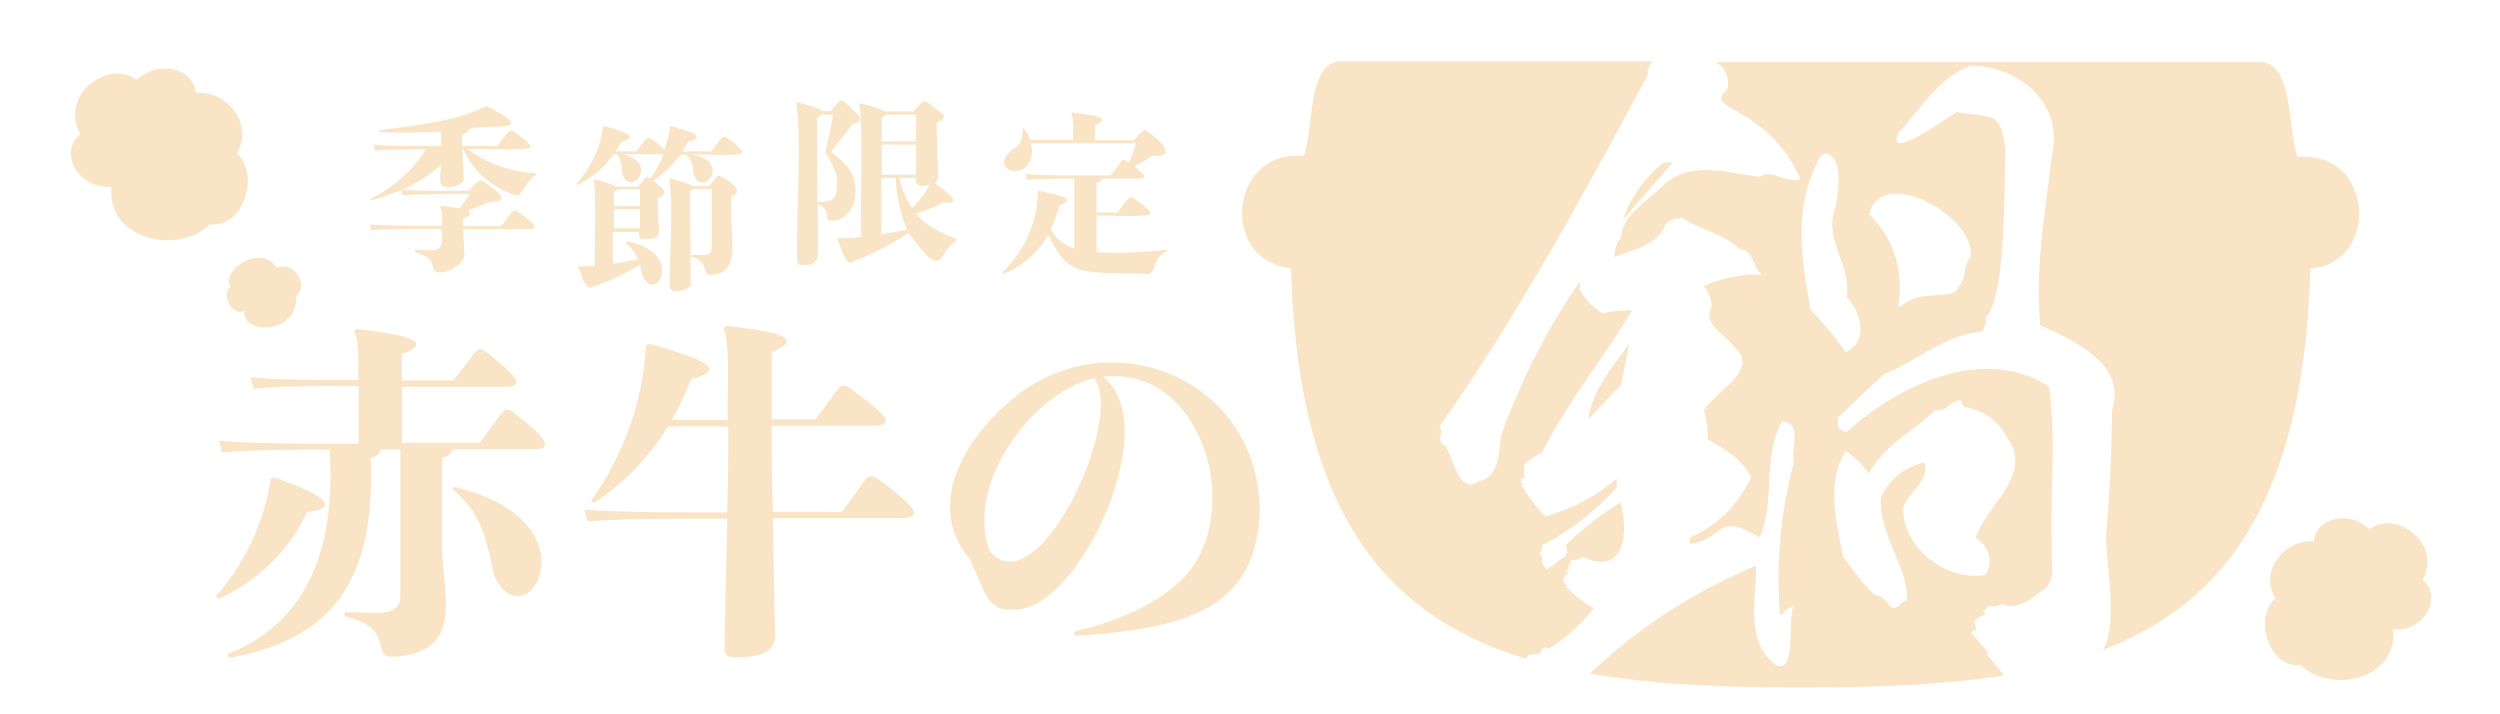 <svg xmlns="http://www.w3.org/2000/svg" xml:space="preserve" id="レイヤー_1" x="0" y="0" style="enable-background:new 0 0 700 200" version="1.1" viewBox="0 0 700 200"><style>.st0{fill:#f9e4c5}</style><path d="M76.7 133.6c12.9 4.6 19.7 8.6 9.3 9.8a50 50 0 0 1-24.9 24.3l-.7-.7a64.2 64.2 0 0 0 15.4-33l.9-.4zm29.9-7.8c-.2 1.2-1.1 2-2.8 2.5 1.3 32-9 50.6-39.7 55.9l-.5-1.1c21.6-8.1 30.6-28.7 28.7-57.2-9.3 0-22.3 0-30.1.8l-.9-3.3c11 1 27.4.8 39.1.8v-16.1c-9 0-20.9-.2-29.4.8l-.9-3.3c8.9.9 20.7.8 30.2.8 0-3.9.3-11.6-1.2-13.6l.7-.7c14.3 1.7 22.1 3.5 12.7 7.1v7.3h14.4c8.5-10.1 5.6-10.9 12.9-5 5.1 4.6 6.5 6.2 2.4 6.8h-29.6V124h21.7c8.7-11 5.5-11.5 13.5-5.3 4.8 4.1 6.7 6.7 2.3 7.1h-23.5c-.2 1.2-1 1.9-2.8 2.5v22.9c-.6 13.6 7.6 31.6-13.8 32.7-6.4 0 .9-8.1-13.5-11.3v-1.1c4.8-.7 15.8 2.6 15.6-4.8v-40.8h-5.5zm20.4 10.5c41.5 9.6 19.9 44.6 11.2 24.5-2.2-11.8-4.5-18.1-11.6-23.9l.4-.6zM203.8 117.3c-.3-5.2.8-21.4-1.2-25.3l.7-.8c17.1 2 21.1 3.7 12.8 7.5v18.7h12.2c9.2-11.4 5.3-11.8 14.8-4.9 4.7 4 6.9 6 2.7 6.7h-29.7c-.1 5.8.1 18.2.3 24.1h19.3c9.3-11.8 5.9-12.3 14.5-5.9 5.6 4.6 8.3 7.4 2.2 7.7h-36l.6 32.7c0 4.8-4.1 6.2-10.5 6.2-3.3 0-3.7-.4-3.6-3.7l.7-35.1c-12.2 0-30.5 0-39.1.8l-.9-3.3c9.3.8 27.3.8 40 .8.2-6 .4-18.1.3-24.1H187a67.9 67.9 0 0 1-20.8 21.5l-.7-.7a83.2 83.2 0 0 0 15.4-43.4l.8-.6c15.9 4.5 22.2 7.3 11.8 10a85.9 85.9 0 0 1-5.4 11.4h15.7zM280.2 114.7c27.1-27.1 72.9-10.1 72.5 29.1C351.5 171 331 176 301.8 178c-1.3 0-1.3-1.1-.2-1.4 11-2.6 20.3-6.7 26.9-12.2 21.5-16.6 9.6-62.4-19.7-58.9 17.8 13.4-7.3 66.6-25.1 65.1-7.8 1.2-8.9-8-12.2-14.1-11.5-13.6-3.2-30.7 8.7-41.8zm-3 39.7c13.5 15.5 37.9-37.2 29.2-48.5-18 4.2-36.4 30.6-29.2 48.5zM123.5 46.1a38.6 38.6 0 0 1-10.8 7c6.1.5 12.5.3 18.6.3 1.8-2.2 2.8-2.8 3.2-2.8.3-.5 6.8 4.3 5.9 4.8 0 .8-.6 1-3.8 1.3a112 112 0 0 1-5.7 2.3c1.4.7.6 1.6-1.3 2.2v2.1h10.8c2.3-3.2 3.3-4.4 3.7-4.4.4 0 1 .3 3.1 2s2.4 2.2 2.4 2.6c0 .4-.2.6-1 .6h-18.9l.3 6.9c.9 2.7-7.2 7.4-8.7 4.3-.4-2.3-1.1-3.5-5.1-4.7V70c6-.1 8.2 1.4 7.5-5.9-5.4 0-16-.1-19.8.4l-.4-1.7c4.2.5 14.6.4 20.3.4 0-2.5-.1-4.5-.6-5.3l.3-.3c2.2.3 3.9.5 5.1.8 1.1-1.4 2.2-2.9 2.9-4.1-5.9 0-13.2 0-18.8.4l-.4-1.5a63.6 63.6 0 0 1-8.4 2.9l-.2-.4a38.2 38.2 0 0 0 15.6-13.9c-4.8 0-11.6 0-14.3.4l-.4-1.7c3.9.5 13.4.4 18.9.4v-4.1c-5.8.4-11.6.4-17.4.2v-.5c12.3-1.7 21.5-2.6 29.8-6.7h.5c15.1 7.6.9 4.7-5.2 6.4 0 .5-.3 1-1.8 1.5v3.2h9.9c2.3-3.2 3.3-4.4 3.7-4.4.4 0 1 .3 3.1 2s2.4 2.2 2.4 2.6c.8 1.3-17.4.3-17.7.6a35.2 35.2 0 0 0 19.4 6.8v.5c-2.1.6-3.2 4.3-5.2 5.8a23.4 23.4 0 0 1-15.3-13.1h-.2l.3 8.1c.9 2.3-7 4.1-6.5.7-.2.1.2-4.4.2-4.4zM178.7 52.2c2.5-2.8 1.8-2.8 3.5-2.3 1.5-2.1 2.6-4.3 3.6-6.7h-11.6c10.7 2.1 2.4 12.5 0 5.4-.1-2.7-.5-4.3-1.5-5.4h-.9a26.2 26.2 0 0 1-10.2 8.6l-.3-.3c3.3-3.5 7-9.7 7.5-16l.4-.2c7 2 9.4 3.1 4.8 4.4-.5 1-1.1 1.9-1.7 2.7h5.9c2.5-3.4 2.9-3.8 3.3-3.8.2-.5 4.5 3 4.5 3.4.6-2 1.5-4.3 1.5-6.5l.4-.2c7 2 9.4 3.1 4.8 4.4l-1.6 2.7h8.1c2.6-3.6 3.1-4.1 3.5-4.1.3-.6 5.8 4 5.1 4.3.6 1.5-13.5.3-14.1.7 11.4 1.7 3 12.6.5 5.4-.1-2.7-.8-4.2-2.1-5.4h-1.6a29.3 29.3 0 0 1-7.6 7.3c2.3 1.9 5 3.3 1.3 4.8-.1 1.4.2 7.9.3 9.4 0 1.7-1.4 2.2-3.9 2.2-2 .1-1.6-.8-1.7-2.1h-7.3v8.9c2.3-.3 4.7-.7 7-1.2-.8-1.9-2-3.4-3.5-4.7l.3-.3c18.5 3.2 6 21.1 3.8 6.5a63.8 63.8 0 0 1-14.1 6.5c-1.8-.8-2.2-3.9-3.2-5.6l.2-.4c1.6 0 3 0 4.5-.2-.2-2.2.4-22.4-.4-23.9l.3-.3c3.9 1.1 5.5 1.7 6 2.1h6.2zm-5.7.8c-.1.2-.4.4-1.1.7v4h7.3V53H173zm-1.1 10.9h7.3v-5.3h-7.3v5.3zm22.2-11-.9.7.2 25.4c.9 2.1-6.2 4-5.9 1-.1-7.6 1.1-22.3-.1-29.7l.3-.3c4.2 1.1 5.7 1.6 6.2 2.1h4.8c1.8-2.5 2.2-2.9 2.6-2.9 1 .2 8.2 4.4 3.5 5.7v7.2c-.1 5.7 2.5 14.7-6.1 14.9-2.2-.3-.2-4.1-5.2-5.1v-.5c2.1-.4 5.7 1.1 5.8-2V52.9h-5.2zM232.5 31.1c2.2-2.5 2.6-2.9 3.1-2.9s.9.3 2.8 2.1c3.2 3.1 3.5 3.3.1 4.6-1.9 2.9-3.9 4.8-5.8 7.7 4.3 3.2 7 5.9 6.8 11 .2 4.1-2.5 8.2-6.7 8.2-.8 0-1.1-.1-1.2-1.1-.2-1.8-.7-2.7-2.6-3.5v14.2c0 1.7-1.3 2.8-3.9 2.8-1.7 0-1.9-.2-1.9-1.7-.3-10.6 1.3-33.4-.2-43.6l.3-.3c4.5 1.2 6.3 2 6.9 2.5h2.3zm-2.3.9c-.2.3-.6.6-1.4.9v23.7c4.2-.3 5.5-.2 5.5-5.3.4-3-1.5-5.5-3.2-8.7.7-3.5 1.7-6.8 2.1-10.5h-3zm32.5 17.5c0 .8-.4 1.4-1 1.8 5.7 4 7.1 5.9 2.4 5.4a40.2 40.2 0 0 1-7.6 3.1c2.8 3.3 6.5 5.4 11.4 7.1v.5c-5.8 3.1-3 12.1-13.5-2.2a79.4 79.4 0 0 1-16.5 8.4c-1.8-1.1-2.4-4.5-3.5-6.5l.2-.4c2.2.1 4.3-.1 6.5-.4-.3-2.5.7-35.6-.6-37l.3-.3a22 22 0 0 1 6.9 2.2h8.1c2-2.3 2.5-2.8 2.9-2.8.5 0 1.1.3 2.8 1.6 3.2 2.6 4 2.7.7 4.4l.5 15.1zm-6.2-9.8v-7.6H248c-.1.2-.4.4-1.1.7v6.8h9.6zm-9.6 9.2h9.6v-8.4h-9.6v8.4zm0 16.7 7.1-1.3a40.2 40.2 0 0 1-3.2-14.5h-4v15.8zm4.9-15.8c.7 3 1.8 5.9 3.6 8.5 2-2.1 3.6-4.2 4.9-6.5-2 .3-4.4.8-3.8-2h-4.7zM317.5 39.2c2.2-2.4 2.6-2.8 3.1-2.8 2.2 1.1 10.6 7.9 2 7.2-1.5 1.1-3 2-5 2.9 2.1 1.8 4 3.2 1.7 3.5h-10.8c-.1.7-.6 1.1-1.5 1.2v8.3h5.9c2.3-3.2 3.3-4.3 3.7-4.3.4 0 1 .3 3.1 2s2.4 2.2 2.4 2.6c.4 1.3-14.6.3-15.1.6v10.2c6.6.4 12.5.1 19.8-.7v.5c-4 1.3-3.2 6.4-5.3 6.3-19.5-.6-22 1.1-28-11a24.8 24.8 0 0 1-12.6 11l-.3-.4a32 32 0 0 0 10-22.6l.3-.3c7.2 1.5 10.3 2.5 5.9 3.9a48 48 0 0 1-2.6 6.9 12 12 0 0 0 6.6 5.4V50c-4.8 0-10.7.1-13.3.4l-.4-1.7c4.9.6 17.7.4 23.9.4 3.5-4 2.5-5.3 5.2-3.6l1.9-5.4h-29.4c2.1 12-13.2 8.1-5.3 1.8 2.4-1.3 3.1-3.3 2.9-5.8l.4-.1c.9 1 1.4 2.1 1.8 3.2h12c-.1-2 .3-5.9-.6-7.4l.3-.3c7.5.9 11 1.8 6.4 3.5v4.3h10.9zM438.4 164.1h.8c-1.6-.6-1.8-1.6-.8-3.2.4 0 .6-.2.8-.8-.6 0-.8-.2-.8-.6h.8v-1.8c.5 1.3.7-.6.6-1 1.4.2 2.4 0 3.3-.8 11.7 5.6 13.1-6.7 10.6-15.2a95 95 0 0 0-15.4 12c1.9 3.7-2.2 3.5-3.3 5.7-.8.2-1.4.4-1.8 1-1.2-.8-1.6-2-1.4-3.5l-.8-.8c.6-.6 1-1.6.8-2.4a73 73 0 0 0 20.9-16.3V134a51.3 51.3 0 0 1-20.1 10.6 57.6 57.6 0 0 1-6.7-8.9h1c-.8-.2-1.2-.8-1-1.8h1c-.2-1.4-.2-2.6 0-3.9a20 20 0 0 1 4.9-3.3c7.1-14.2 17-26.2 25.2-39.8-3 0-5.7.2-8.3.8a16.7 16.7 0 0 1-6.5-6.9c.4-.6.4-1.2 0-1.8a191 191 0 0 0-21.9 42.9c-.6 5-.4 11.6-6.5 13-5.3 3.5-6.9-6.6-8.9-9.8-1-.6-1.6-1.4-1.8-2.4.6-1 .6-2.2 0-3.3 21.8-31 40.3-64.9 58.3-98.5-.3-1.5.5-2.7 1.4-3.7h-87.9c-9 .9-7 19.5-9.9 26.5-20.6-2.1-23.9 29.2-3.5 31.4 1.9 68.6 26.6 97.5 65.9 109.4l.2-.4c.5-1.9 4 .4 4.1-2.6h2.2c4.7-3 8.7-6.7 12.4-11.2a29 29 0 0 1-7.9-6.2zm17.8-67.9c-4.6 6.6-10.6 13.2-11.4 21.1l9.1-9.6 2.3-11.5zm189.1-52.3h-2c-2.7-6.9-1.1-25.7-9.9-26.5H480.2l2 1.2c1.4 2.2 2 4.1 1.4 6.5-7.3 5.9 11.4 4.2 20.5 25-4 1.6-7.7-3-11.4-.6-9-1.1-19.7-4.6-27 2.4-4.3 4.3-11.5 8.3-11.8 14.6a7.6 7.6 0 0 0-1.8 5.5c4.8-2.2 11.1-3 13.8-8.1.5-2 2.1-2.2 3.9-3v.6l1-.6c5.2 3.5 11.6 4.3 16.3 8.9 4 .1 3.6 5.2 6.3 7.1a36 36 0 0 0-16.3 3.2c1.3 1.9 2.8 4.5 1.8 6.7-1.6 4.4 4.4 7 6.5 10.2 8 6.4-5.4 12.7-8.3 17.9.8 2.8 1.2 5.3 1 8.1 5 2.9 9.6 5.4 12.2 10.6a33.5 33.5 0 0 1-17.1 16.9v1.8c9.9-1.3 6.9-9.3 19.5-1.8 4.5-10.3.7-22.6 6.3-32.5 5.8.2 2.3 8.1 3.3 11.4a126.3 126.3 0 0 0-3.9 42.7h.6a6 6 0 0 1 3.3-2.4c-2 3.6.9 18.3-4.7 16.7-9.2-6.2-5.8-18.8-5.9-28a151.5 151.5 0 0 0-46.5 30.2c17.7 3.1 37.6 3.9 59.2 3.9 20.6 0 39.7-.7 56.7-3.4l-4.6-5.6v-1l-4.7-5.5a6 6 0 0 0 1.6-.8l-.6-2.4c1-.8 2-1.4 3.2-1.8l-.8-.8c.4 0 .6-.2.8-.8.4 0 .6-.2.6-.8a5 5 0 0 0 4.1-.6c4 1.9 7.4-.8 10.6-3.3 5.1-2.7 2.7-8.7 3.2-13-.5-14.9 1.3-29.6-.8-44.5-18.6-11.7-42.1-.4-56.7 12.8a4 4 0 0 1-2.4-1.6V117l12.8-12.2c9.4-3.7 17.1-11.1 27.8-12 .3-1.2 1.3-2.8.8-4.1 5.7-4.5 5.2-37.7 5.5-46.7-1.3-11.1-3.4-8.9-13.6-10.6-2.3 1.2-20.1 14.4-16.3 5.7 6.2-6.6 11.3-15.6 20.3-18.7 13.5.1 26.1 10.7 22.6 25.2-1.8 15.8-4.8 31.7-3.2 47.5 9.5 4.3 24.2 10.9 20.1 23.6-.2 11.4-.6 22.6-1.6 33.9-.6 7.6 3.7 26.4-1.1 33.4 34.8-13.3 56.4-42.8 58.2-106.8 19.1-1.6 17.8-31.3-1.6-31.3zm-128.5 82.4c2.6 1.8 4.7 3.7 6.5 6.3 4.2-8 12.3-11.7 18.5-17.7 2.9.7 4.6-2.9 7.3-2.8l.8 1.8c5.7 1 9.8 4.1 12.4 9.1 6.9 10-6.1 18.4-9.1 27.6 3.7 2.3 5.2 6.9 2.6 10.4-10.2 1.7-21.7-6.5-22.8-16.9-1.5-5 8.1-8.7 5.7-14.6a17.5 17.5 0 0 0-12 9.6c-.8 10.7 7.5 19.1 7.3 29.1-2.4.5-2.6 3-4.9 1.6-1-1.8-2.4-3-4.1-3.2-3.6-3.1-6-7-8.9-10.6-1.8-9.2-4.9-21 .7-29.7zm0-27.7a95.7 95.7 0 0 0-9.8-11.8c-2.5-13.8-4.9-27.8 1.8-41.2.2-1.4 1.2-2.2 2.6-2.8 5.1 2.2 3.1 10.7 2.6 15.2-3.7 9 4.7 16.6 3 25.2 4.1 3.9 6.3 12.4-.2 15.4zM551.7 72c-2.1 2.4-1 6.2-3.3 8.1-.6 4.5-11 .4-16.1 5.7h-.8c1.5-9.9-1-18.8-8.1-25.8 3.2-14.2 30.4 1 28.3 12zm-97.3-10.5 14-16h-2.6a35.8 35.8 0 0 0-11.4 16zM38.3 22.4c6.3-6.1 16.3-2.8 16.5 3.6 8.6-.8 16.5 8.8 11.5 16.9C73 49 68 64 58.8 62.8c-9 8.8-29 4.3-27.6-10.5-10.2.5-14.6-10.3-8.7-14.7-6.1-10.7 7.7-21.3 15.8-15.2zM663.4 148.2c-5.9-5.8-15.3-2.7-15.5 3.4-8-.8-15.5 8.2-10.8 15.9-6.3 5.7-1.6 19.8 7.1 18.7 8.4 8.2 27.2 4.1 25.9-9.9 9.6.4 13.7-9.8 8.2-13.9 5.7-10-7.3-19.9-14.9-14.2zM77.5 74.9c4.8-1.8 9.1 4.8 5.4 8.1.6 10.7-15.2 10.8-14.5 4.1-3.5 1.5-6.6-4.7-3.9-6.7-2.8-4.7 8.4-12.3 13-5.5z" class="st0"/></svg>